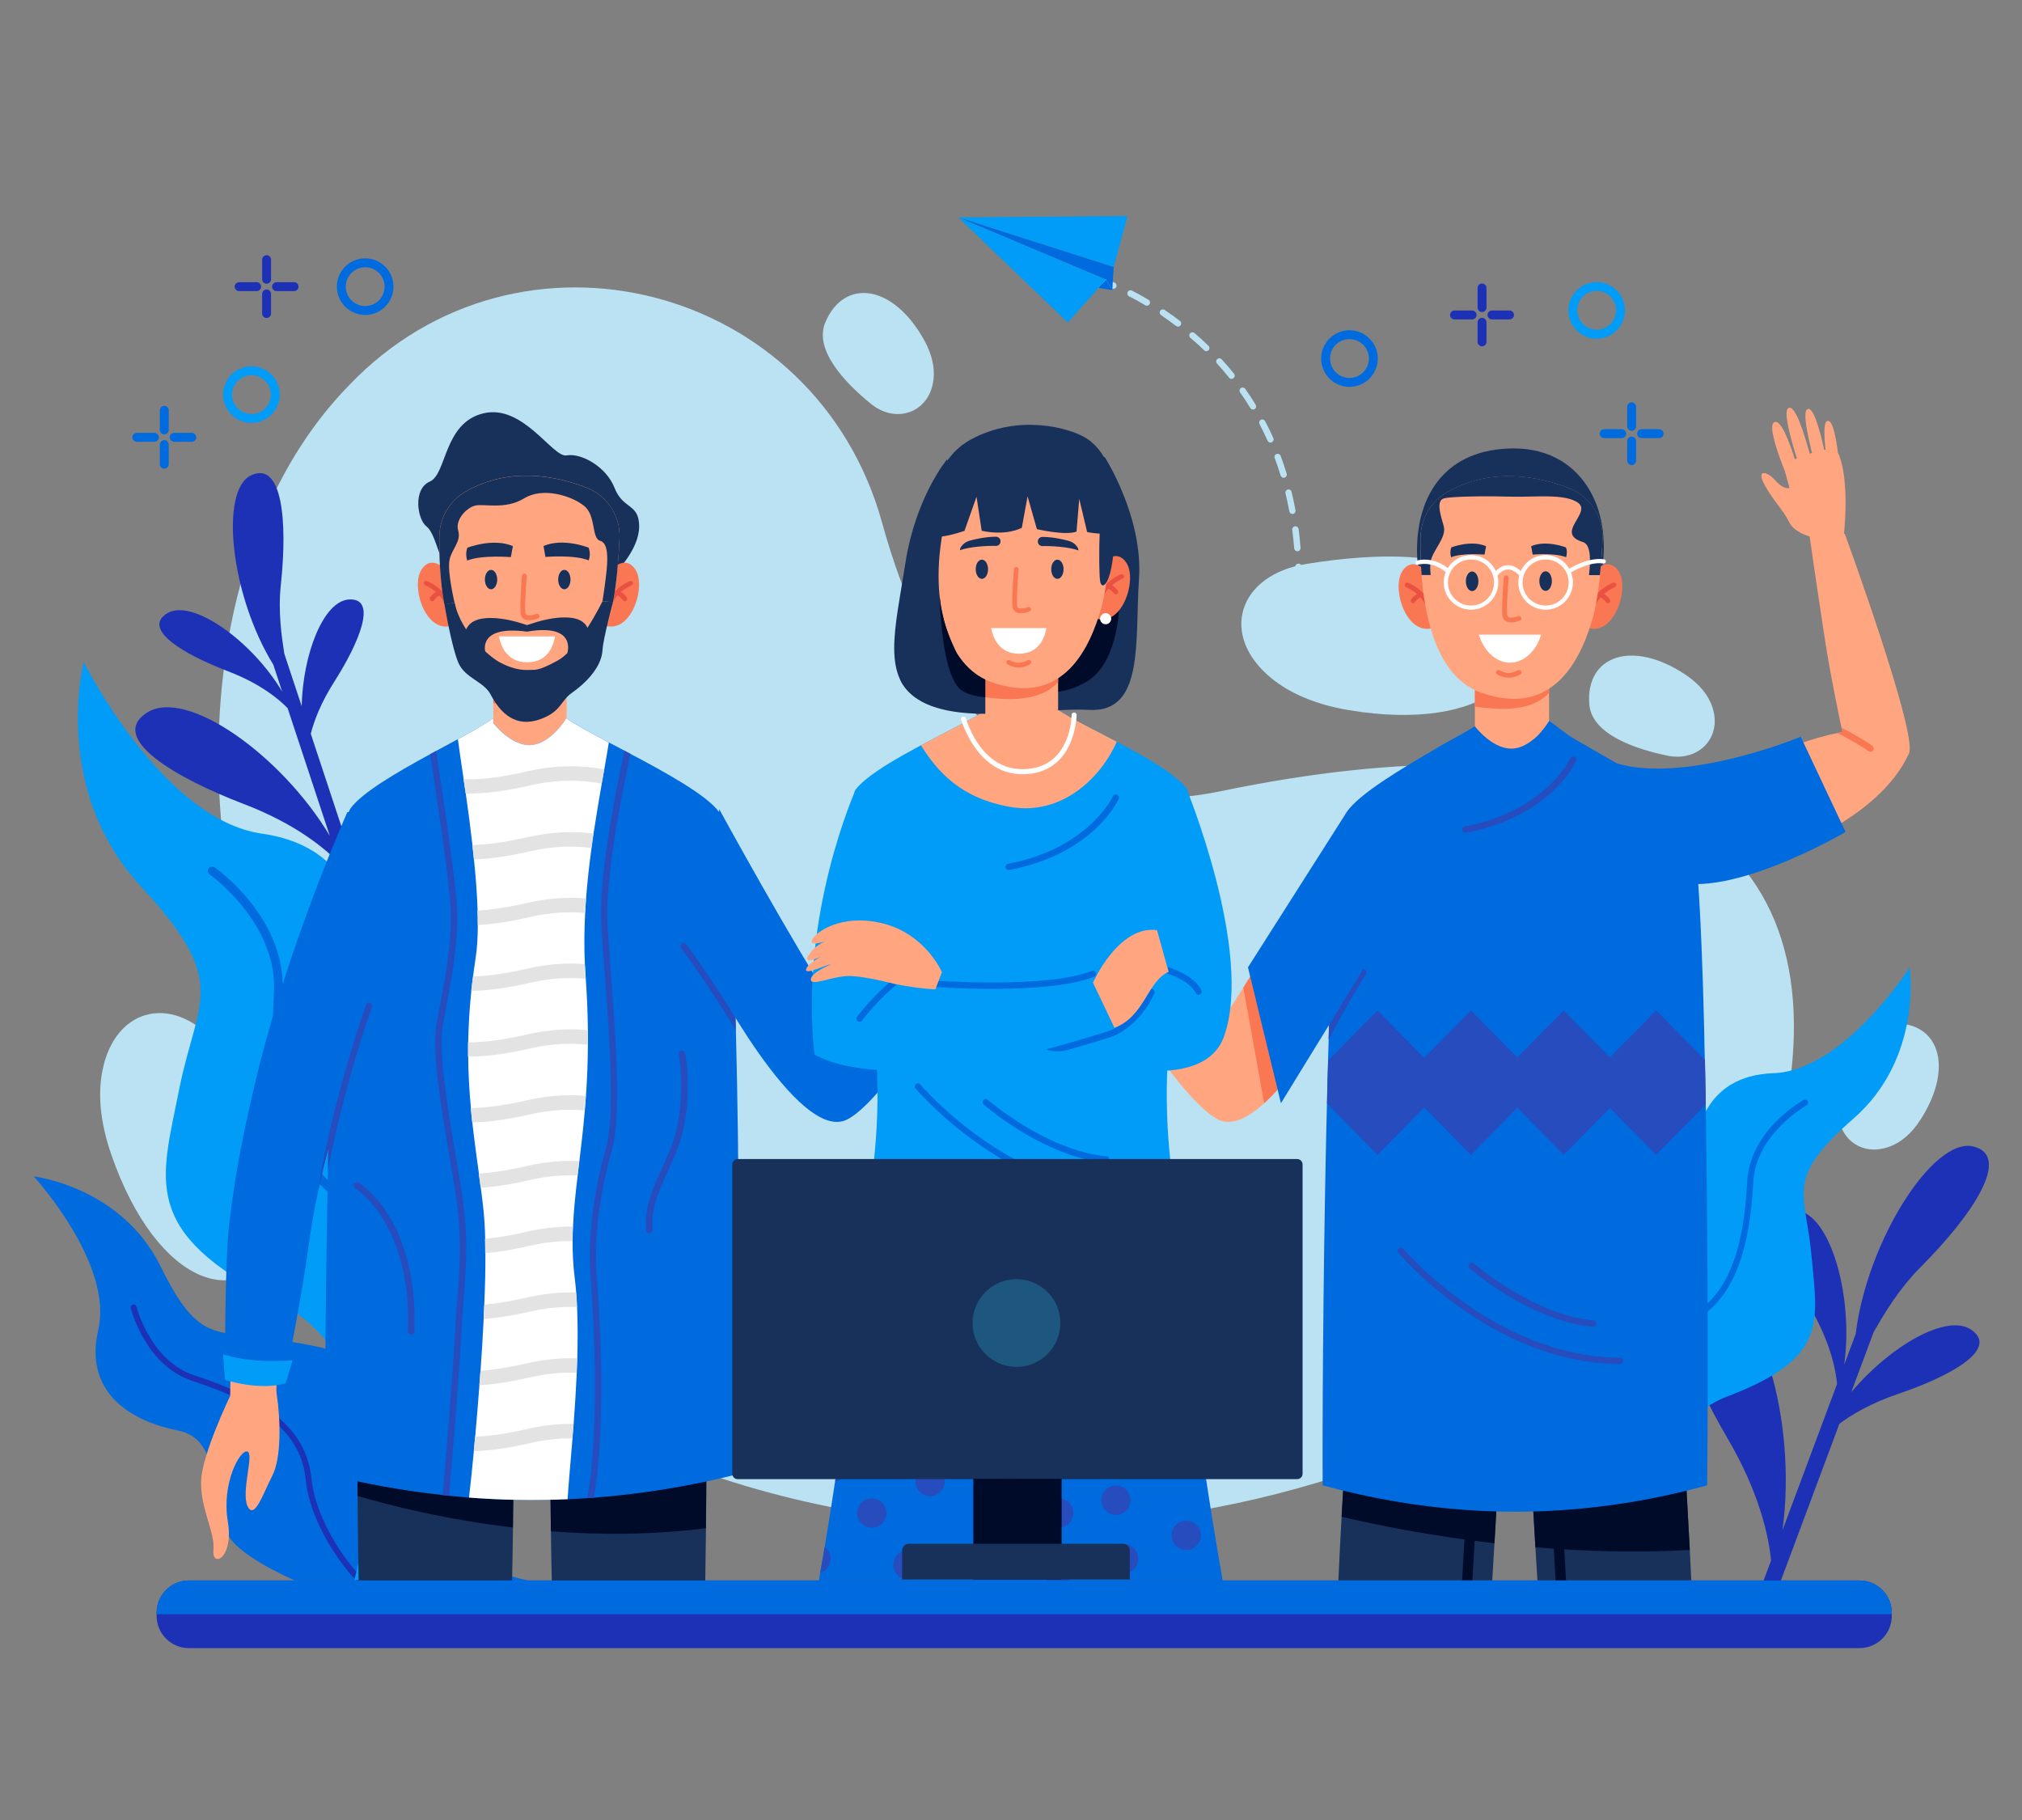 <svg xmlns="http://www.w3.org/2000/svg" xmlns:xlink="http://www.w3.org/1999/xlink" version="1.1" x="0px" y="0px" viewBox="0 0 2000 1800" style="enable-background:new 0 0 2000 1800;" xml:space="preserve" width="2000"  height="1800" >
<rect x="0" y="0" width="2000" height="1800" fill="#808080" stroke="none"/>
<style type="text/css">
	.st0{fill:#BBE2F2;}
	.st1{fill:#1C31B5;}
	.st2{fill:#009CF8;}
	.st3{fill:#006BDE;}
	.st4{fill:#18315B;}
	.st5{fill:#000B29;}
	.st6{fill:#F97853;}
	.st7{fill:#EA5143;}
	.st8{fill:#FFA681;}
	.st9{fill:#FFFFFF;}
	.st10{fill:#264CBE;}
	.st11{fill:#E3E3E3;}
	.st12{fill:#1D567E;}
</style>
<g id="OBJECTS">
	<g>
		<g>
			<path class="st0" d="M872.6,517.3c-65.2-236.6-359.1-312.8-527.6-136c-2.4,2.5-4.8,5.1-7.3,7.7     C96.3,651.6,210.3,1298.4,714.3,1462.4c504,164,1028.2-135.4,1057.6-403.1c29.4-267.6-203.1-351.7-563.9-276.9     C1004.2,824.7,913.2,664.6,872.6,517.3z"/>
			<path class="st0" d="M1291.8,557.8c-67.4,11-86.1,70.7-34.1,113.1c17.2,14,41.8,25.6,76.8,31.5     c133.4,22.1,204.1-36.9,150.7-113.4C1452.2,541.7,1358.6,546.9,1291.8,557.8z"/>
			<path class="st0" d="M216.7,1035.8c-41.9-53.9-103.3-41.7-115.6,24.2c-4.1,21.8-2.5,49,9.2,82.5c44.4,127.7,130.1,161.6,171.7,78     C307.6,1169,258.2,1089.3,216.7,1035.8z"/>
			<path class="st0" d="M1819.4,1090.4c-6.2,32.5,20.6,55.6,51.1,43c10.1-4.1,20.2-12.1,29.2-26.2c34.4-53.5,17-99.3-30.9-94.6     C1839.3,1015.5,1825.6,1058.2,1819.4,1090.4z"/>
			<path class="st0" d="M1649,747.3c32.4,6.8,55.9-19.7,43.9-50.3c-4-10.1-11.8-20.4-25.7-29.7c-52.9-35.3-99-18.7-95.2,29.3     C1574.4,726.1,1616.9,740.6,1649,747.3z"/>
			<path class="st0" d="M861.3,399.3c25.7,20.9,58.7,8.2,62.1-24.5c1.1-10.8-1.1-23.5-9.1-38.1c-30.7-55.7-79.3-62.1-98-17.8     C804.9,346.2,835.9,378.6,861.3,399.3z"/>
		</g>
		<g>
			<path class="st1" d="M1899.8,1253.1c51.5-51.7,90.6-110.2,51.7-119.3c-39-9.1-104.6,92.8-116,185.5l-11.4,30.6     c9.5-67.4-13.6-149.6-47.4-152.9c-33.6-3.4-13.3,49.9,13.4,95.5c20.3,34.7,25.7,62,27,76.2l-54,144.6     c14.7-106.8-21.9-236.4-75.4-241.8c-53.3-5.3-21.1,79.2,21.3,151.5c32,54.6,40.6,97.8,42.8,120.4l-10.8,28.8     c4.7,2.6,9.4,5.3,14.2,7.9l64.2-172c12.4-9.2,31.2-20.4,58-29.5c50-16.9,100.3-43.8,72.7-63.3c-23.9-16.9-80.3,15.6-119,61.6     l22.2-59.5C1863.3,1300,1877.6,1275.4,1899.8,1253.1z"/>
			<path class="st1" d="M277.8,578.2c6.7-62.5,1.5-122.9-29.6-108c-31.1,14.9-20.2,118.6,22.1,187.1l8.8,26.7     c-30-50.4-89.8-93.1-114.3-77.1c-24.4,15.9,18,40.7,60.5,56.9c32.3,12.3,50.7,27.8,59.2,36.6l41.7,126.2     c-47.7-79.7-142.1-147-181-121.7c-38.7,25.2,28.6,64.5,96,90.3c50.9,19.4,80,43.8,93.7,57.8l8.3,25.2c4.6-0.8,9.2-1.5,13.8-2.4     l-49.6-150.1c3.3-12.9,9.9-30.5,23-51.1c24.5-38.3,43.7-83.5,14.7-81.7c-25.2,1.6-45.5,53.8-46.7,105.5l-17.2-51.9     C278.6,629.4,274.9,605.2,277.8,578.2z"/>
			<g>
				<g>
					<path class="st2" d="M1552.4,1424.9c0.7,3.5,1.4,7.4,2.3,11.5l0,0c9.3,43.1,32,113.6,83.2,127.5c0,0-27.9-145.3,71.4-183.1       c99.3-37.8,88.3-73.9,82.6-138s-27.6-76.3,41.3-136.4c68.9-60.1,55.7-149.5,55.7-149.5s-65.2,102.1-134.8,104.5       c-69.6,2.4-81.8,61.8-78.9,106c3,44.2-56.2,49.2-88.2,74.9c-32,25.6-38,160.3-38,160.3S1550,1411.4,1552.4,1424.9z"/>
				</g>
				<g>
					<path class="st3" d="M1552.4,1424.9c0.7,3.5,1.4,7.4,2.3,11.5c7.1-21.6,17.2-39.8,26.6-53.7c22.3-33,53.6-60.1,81.8-70.7       c44.9-16.9,66.9-61,71.1-142.9c2.5-47.5,52.2-75.6,52.7-75.9c1.5-0.8,2-2.6,1.2-4.1c-0.8-1.5-2.6-2-4.1-1.2       c-2.2,1.2-53.2,29.9-55.8,80.8c-4.1,79.1-24.8,121.6-67.2,137.5c-29.8,11.2-61.4,38.5-84.7,73       C1568.1,1391.5,1559.4,1406.9,1552.4,1424.9z"/>
				</g>
			</g>
			<g>
				<g>
					<path class="st3" d="M453.4,1563.1h69.8c-37.7-6.2-131.2-46.4-139.5-126.8c-10.6-101.9-46.8-100.6-108-111.3       c-61.2-10.7-78,6.7-116.8-72.4c-38.8-79.1-125.5-89.1-125.5-89.1s79,86.1,63.8,151.6c-15.1,65.5,37.2,91.6,79.2,99.8       c41.9,8.2,31.9,64.6,47.8,100.8c7.3,16.5,37,33.6,67.2,47.4H453.4z"/>
				</g>
				<g>
					<path class="st1" d="M302.3,1462.8c3,30.5,20.6,66.8,46.9,97.1c0.9,1.1,1.9,2.1,2.9,3.2h7.9c-2.3-2.4-4.4-4.8-6.4-7.1       c-25.2-29-42.7-64.9-45.6-93.8c-4.6-46.1-40.2-77.4-115.4-101.8c-43.7-14.1-57.5-67.4-57.6-68c-0.4-1.6-2-2.5-3.5-2.1       c-1.6,0.4-2.5,2-2.1,3.5c0.6,2.3,14.7,57,61.4,72.1C263.6,1389.5,297.9,1419.3,302.3,1462.8z"/>
				</g>
			</g>
			<g>
				<g>
					<path class="st2" d="M491,1374c-1.5,5-3.2,10.3-5,16.1l0,0c-19.8,60-60.5,161.1-135.7,173.1c0,0,59.5-207-76.4-276.2       s-114.6-118.9-96.7-209.5c18-90.6,51.1-104.7-37.9-200.9c-89-96.3-56.5-221.9-56.5-221.9s77.3,155.7,176.3,169.8       s107.2,100.8,96.2,163.4c-11,62.6,72.6,78.8,114.3,120.3c41.7,41.5,29.6,234.5,29.6,234.5S496.6,1355.1,491,1374z"/>
				</g>
				<g>
					<path class="st3" d="M491,1374c-1.5,5-3.2,10.3-5,16.1c-6.9-31.9-18.4-59.4-29.7-80.7c-26.7-50.5-67.3-94-105.9-113.5       c-61.5-31-86-97.3-79.5-214.7c3.8-68.2-62.8-115.9-63.5-116.3c-1.9-1.4-2.4-4.1-1.1-6c1.4-2,4.1-2.4,6-1.1       c2.9,2,71.2,50.9,67.2,123.9c-6.3,113.5,16.7,177.2,74.7,206.5c40.7,20.6,81.7,64.4,109.6,117.2       C473.8,1324,483.9,1347.2,491,1374z"/>
				</g>
			</g>
		</g>
		<g>
			<g>
				<path class="st4" d="M544.9,1514.5c0.2,15.7,0.5,32.1,0.9,48.7h151.8c0.3-18.1,0.5-35.5,0.7-51.8c0.5-44.2,0.5-80.5,0.5-103.1      c0-16-0.1-25.1-0.1-25.1l-154.7-1.6c0,0,0,13.4,0.1,35.2C544.1,1441,544.3,1475.8,544.9,1514.5z"/>
				<path class="st5" d="M544,1416.7c0.1,24.3,0.4,59.1,0.9,97.8c47.7,3.6,99.9,3.7,153.3-3.1c0.5-44.2,0.5-80.5,0.5-103.1      L544,1416.7z"/>
			</g>
			<g>
				<path class="st4" d="M353.7,1479.6c0.2,24.7,0.5,53.1,1,83.6h151.8c0.4-17.9,0.7-35.5,0.9-52.3c0.5-36.2,0.8-68.7,0.9-92.1      c0.1-23,0.1-37.2,0.1-37.2l-154.8,1.6c0,0-0.1,16.4-0.1,44C353.5,1441.7,353.5,1459.5,353.7,1479.6z"/>
				<path class="st5" d="M353.5,1427.1c0,14.6,0.1,32.3,0.2,52.4c30.8,9.1,86,23.2,153.6,31.2c0.5-36.2,0.8-68.7,0.9-92.1      L353.5,1427.1z"/>
			</g>
			<g>
				<path class="st4" d="M607.9,567.3c0,0,24.4-23.5,24.3-46.7c-0.1-23.2-15.8-16.3-24.3-38c-8.5-21.6-33.6-34.8-47.4-32.2      c-13.8,2.6-42.9-51.1-82.4-41.6c-39.5,9.5-36,60.1-53,67.5c-17,7.4-12.3,37.4-3.3,44.3c9,6.9,12.8,34.4,17.8,33.8      C444.6,553.8,607.9,567.3,607.9,567.3z"/>
				<g>
					<path class="st6" d="M443.7,566.7c0,0-15.3-20.4-26.7-3.5c-11.4,16.9,4.7,66.8,32.6,54.6L443.7,566.7z"/>
					<g>
						<path class="st7" d="M443.5,602.4c-1,0-2-0.7-2.3-1.7c-4.3-15.4-20.3-21.7-20.5-21.7c-1.2-0.5-1.8-1.8-1.4-3        c0.5-1.2,1.8-1.8,3-1.4c0.7,0.3,18.3,7.1,23.3,24.9c0.4,1.3-0.4,2.6-1.6,2.9C444,602.4,443.7,602.4,443.5,602.4z"/>
					</g>
					<g>
						<path class="st7" d="M427.4,594.6c-0.4,0-0.9-0.1-1.3-0.4c-1.1-0.7-1.4-2.2-0.7-3.3c0.1-0.2,2.9-4.5,8.9-7.1        c1.2-0.5,2.6,0,3.1,1.2c0.5,1.2,0,2.6-1.2,3.1c-4.6,2-6.8,5.4-6.8,5.4C429,594.3,428.2,594.6,427.4,594.6z"/>
					</g>
				</g>
				<g>
					<path class="st6" d="M601.7,566.7c0,0,15.3-20.4,26.7-3.5c11.4,16.9-4.7,66.8-32.6,54.6L601.7,566.7z"/>
					<g>
						<path class="st7" d="M601.9,602.4c1,0,2-0.7,2.3-1.7c4.3-15.4,20.3-21.7,20.5-21.7c1.2-0.5,1.8-1.8,1.4-3        c-0.5-1.2-1.8-1.8-3-1.4c-0.7,0.3-18.3,7.1-23.3,24.9c-0.4,1.3,0.4,2.6,1.6,2.9C601.5,602.4,601.7,602.4,601.9,602.4z"/>
					</g>
					<g>
						<g>
							<path class="st7" d="M618.1,594.6c0.4,0,0.9-0.1,1.3-0.4c1.1-0.7,1.4-2.2,0.7-3.3c-0.1-0.2-2.9-4.5-8.9-7.1         c-1.2-0.5-2.6,0-3.1,1.2c-0.5,1.2,0,2.6,1.2,3.1c4.6,2,6.8,5.4,6.8,5.4C616.5,594.3,617.3,594.6,618.1,594.6z"/>
						</g>
					</g>
				</g>
				<path class="st8" d="M560.5,660.2v49.7c0,0-14.8,25.3-34.8,27c-20,1.7-37.8-21.8-37.8-21.8v-51.4L560.5,660.2z"/>
				<path class="st6" d="M560.5,660.2v22c-13.4,14.9-37.3,18.6-72.6,13.4v-32L560.5,660.2z"/>
				<path class="st8" d="M612.8,532.7c-0.9,19.3-2.8,43.4-6.4,62.7c-0.9,4.8-2,9.3-3.1,13.4c-10.4,36.6-36.6,99.3-109.8,73.2      c-32.3-11.5-47.3-47.5-54-84.1c-4.5-24.9-5.2-50-4.9-67.9c0.4-18.3,10.4-35.1,26.3-44.1c43.2-24.5,88.8-15.4,118.8-3.8      C600.6,490,613.9,510.4,612.8,532.7z"/>
				<path class="st4" d="M439.6,597.8c0,0,7.1,42.3,13.8,57.7c6.7,15.4,25,18.3,31.9,31.4c9.8,18.6,24.8,33.3,49.4,24.3      c20.5-7.5,19.5-17.9,31-26c19.6-13.9,29.4-29.1,30.2-41.8c0.8-12.7,10.5-48,10.5-48l-10.5-0.7c0,0-6,12.4-14.8,26.2      c-8.9-19.5-51.6-5.3-51.6-5.3l-8.2,2.6l-8.4-2.6c0,0-43.3-13.6-51.8,6.9c-5.2-8-9.5-17-11.4-26.5L439.6,597.8z M521.2,624.7      c49-8.4,40.3,20.3,39.9,21.3v0c0,0,0,0,0,0c-3.3,3.2-6.7,5.8-10.1,7.6c-19,10.3-21,8.7-28.5,9c-7.6,0.4-18.1-1.9-28.8-7.9      c-3.3-1.9-8.3-5.5-13.7-10.4C480,644.5,472.3,618.1,521.2,624.7z"/>
				<ellipse class="st4" cx="485.7" cy="573.2" rx="6.1" ry="9.6"/>
				<ellipse class="st4" cx="558.2" cy="573.2" rx="6.1" ry="9.6"/>
				<path class="st4" d="M582.2,541.6c0,0-25.2-10-44.6-1.6l1.9,10.8c0,0,28.5-2.4,42.8,3.4C583.7,550.1,583.8,545.9,582.2,541.6z"/>
				<path class="st4" d="M462.3,541.7c0,0,25.4-10,45-1.6l-2,10.9c0,0-28.7-2.4-43.2,3.4C460.9,550.2,460.7,546,462.3,541.7z"/>
				<g>
					<path class="st6" d="M523.6,613.4c4,0,7.9-1.5,8.5-1.8c1.2-0.5,1.8-1.9,1.3-3.1c-0.5-1.2-1.9-1.8-3.1-1.3       c-2.1,0.9-7.2,2.2-9.5,0.9c-0.4-0.3-1-0.8-1.2-2.2c-0.9-8.2,1.4-35.8,1.4-36.1c0.1-1.3-0.9-2.4-2.2-2.5       c-1.3-0.1-2.4,0.9-2.5,2.2c-0.1,1.2-2.3,28.3-1.4,37c0.3,3.3,2.1,4.9,3.4,5.8C519.9,613.1,521.8,613.4,523.6,613.4z"/>
				</g>
				<path class="st9" d="M493.5,629.4c1.8,9,7.7,25.6,27.8,25.6c20.1,0,25.7-15.1,27.7-25.6H493.5z"/>
				<path class="st4" d="M612.8,532.7c-0.9,19.3-2.8,43.4-6.4,62.7l-10.5-0.7c0,0,2.6-16.3,3.7-26.9c1.2-10.6,3.2-30.5-5.9-32.9      c-9-2.5-3.7-25.1-16.3-34.9c-12.6-9.8-40.5-18.5-59-7.1c-18.5,11.4-39.6,5.1-48.2,7.1c-8.6,2-20.2,13.8-17,24.8      c3.2,11-6.3,17.7-8.6,29.1c-2.3,11.4,5,42.1,5,42.1l-10.1,2c-4.5-24.9-5.2-50-4.9-67.9c0.4-18.3,10.4-35.1,26.3-44.1      c43.2-24.5,88.8-15.4,118.8-3.8C600.6,490,613.9,510.4,612.8,532.7z"/>
			</g>
			<g>
				<g>
					<path class="st3" d="M730.7,1457.7c-47.7,12.1-95.5,19.9-143.2,23.5c-2.2,0.2-4.3,0.3-6.5,0.5c-6.6,0.4-13.1,0.8-19.7,1.1       c-32.5,1.4-65,0.9-97.5-1.7c-6.6-0.5-13.1-1.1-19.6-1.8c-2.1-0.2-4.2-0.4-6.3-0.7c-38.8-4.2-77.6-11.2-116.4-21       c-0.4-35.8,0.1-148.8,2.3-271.5c0.3-14.7,0.5-29.6,0.9-44.5c3.4-161.6,10.1-325.7,22-342.1c11.4-15.7,45.9-35.7,78.9-53.7       c2-1.1,3.9-2.1,5.9-3.2c7.4-4,14.7-7.9,21.5-11.6c14.6-8,27.2-15,35-20.5v4.5c0,0,17.8,23.5,37.8,21.8       c18.2-1.6,32.1-22.6,34.5-26.4c8.6,6.1,24.1,14.4,42,23.9c5,2.6,10.1,5.3,15.4,8.1c1.9,1,3.9,2.1,5.8,3.1       c36.5,19.3,75.8,41.2,87.6,57.4c0.9,1.2,1.7,3.2,2.5,6c7,23.6,11.3,102.1,14,197.2c0,0.3,0,0.7,0,1c0.1,3.8,0.2,7.7,0.3,11.6       c0,0.5,0,1,0,1.5c0.9,33.3,1.5,68.4,2,103.7c0,2.8,0.1,5.6,0.1,8.4c0,1.4,0,2.8,0,4.2c0.1,6.9,0.2,13.9,0.3,20.8       c0.1,5.1,0.1,10.2,0.2,15.3C731.7,1300,731.2,1420.2,730.7,1457.7z"/>
				</g>
				<g>
					<path class="st10" d="M727.7,1018.6c-11.5-18.8-23.8-37.9-35.4-54.8c0,0-0.1-0.1-0.1-0.1c-4.9-7.1-9.6-13.8-14.1-20       c-0.1-0.1-0.1-0.2-0.2-0.3c-1.4-1.9-2.8-3.8-4.2-5.6c-0.2-0.3-0.4-0.6-0.5-1l0,0c-0.4-1.2,0-2.6,1.1-3.4       c1.4-1.1,3.4-0.8,4.4,0.6c13.9,18.5,31.8,45.1,48.7,72c0,0.3,0,0.7,0,1C727.6,1010.9,727.6,1014.8,727.7,1018.6z"/>
				</g>
				<path class="st3" d="M711.4,800.3c0,0,72,131.9,115.8,198.7c0,0,25-22.9,57.4-53.6c35.2-33.2,83.3-88.8,83.3-88.8l26.6,31.6      c0,0-108.1,194.6-156.6,219c-48.5,24.5-137.9-148.6-137.9-148.6L711.4,800.3z"/>
				<g>
					<path class="st10" d="M406.7,1320c0,0-0.1,0-0.1,0c-1.8-0.1-3.2-1.6-3.1-3.4c3.8-106.5-51.4-141-52-141.3       c-1.5-0.9-2-2.9-1.1-4.5c0.9-1.5,2.9-2,4.5-1.1c0.6,0.4,15.2,9.2,29.3,32c12.9,20.7,27.9,57.6,25.8,115.2       C409.9,1318.6,408.4,1320,406.7,1320z"/>
				</g>
				<g>
					<path class="st10" d="M642.2,1219.7c-1.7,0-3.1-1.3-3.2-3c-1.7-22.4,5.6-38.8,15-59.5c2.7-6.1,5.6-12.3,8.5-19.3       c18.1-44,9-94.4,8.9-94.9c-0.3-1.8,0.8-3.5,2.6-3.8c1.8-0.3,3.5,0.8,3.8,2.6c0.4,2.1,9.6,52.7-9.3,98.5       c-2.9,7.1-5.8,13.4-8.5,19.5c-9.3,20.6-16.1,35.5-14.4,56.3c0.1,1.8-1.2,3.4-3,3.5C642.4,1219.7,642.3,1219.7,642.2,1219.7z"/>
				</g>
				<g>
					<path class="st9" d="M452.9,731.1c1.4,10.5,3.4,24.1,5.7,39.5c0.7,4.6,1.4,9.3,2.1,14.2c2.3,16,4.6,33.3,6.6,50.9       c0.5,4.7,1,9.4,1.5,14.2c1.8,17.4,3.1,34.6,3.6,50.7c0.2,4.9,0.2,9.6,0.2,14.2c0,12.3-0.7,23.5-2.2,33.1       c-0.9,6.1-1.8,12-2.5,17.9c-0.6,4.8-1.2,9.6-1.7,14.2c-1.9,18.1-2.8,35-3.1,50.9c-0.1,4.8-0.1,9.6,0,14.2       c0.1,18,1.2,34.9,2.7,50.9c0.4,4.8,0.9,9.5,1.4,14.2c1.9,17.5,4.3,34.1,6.5,50.6c0.6,4.7,1.3,9.4,1.9,14.1       c1,7.5,1.9,15.1,2.7,22.6c0.8,8,1.4,17.4,1.6,27.8c0.1,4.6,0.2,9.3,0.2,14.2c0.1,15.6-0.3,32.8-1.1,50.9       c-0.2,4.7-0.4,9.5-0.6,14.3c-0.8,16.8-1.9,34-3.1,51c-0.3,4.8-0.7,9.6-1.1,14.3c-1.3,17.7-2.8,35-4.2,51       c-0.4,4.9-0.9,9.6-1.3,14.2c-1.7,17.7-3.3,33.4-4.8,45.9c32.5,2.5,65,3.1,97.5,1.6c0.8-13.3,2.8-34.8,4.9-60.2       c0.4-4.6,0.7-9.4,1.1-14.3c1.2-16.1,2.3-33.3,3.1-50.7c0.2-4.8,0.4-9.5,0.5-14.3c0.5-17.3,0.5-34.6-0.2-50.7       c-0.2-4.9-0.5-9.7-0.9-14.4c-0.4-4.8-0.8-9.4-1.4-13.9c-1.6-12.7-2.2-24.9-2.1-36.9c0-4.8,0.1-9.5,0.4-14.3       c0.7-16.5,2.5-33.1,4.6-50.6c0.6-4.7,1.1-9.4,1.7-14.2c1.9-15.6,3.8-32.2,5.4-50.3c0.4-4.6,0.8-9.4,1.1-14.3       c1.1-15.6,1.8-32.3,1.9-50.5c0-4.7,0-9.5,0-14.4c-0.2-15.8-0.8-32.6-2.1-50.8c-0.1-1.6-0.2-3.2-0.3-4.9       c-0.2-3.2-0.4-6.4-0.6-9.6c-0.8-16.6-0.6-33.6,0.3-50.6c0.3-4.8,0.6-9.6,0.9-14.3c1.3-17,3.2-33.9,5.4-50       c0.6-4.8,1.3-9.6,2-14.2c2.7-17.7,5.5-34.4,8.1-49.3c0.9-4.9,1.7-9.6,2.5-14.1c1.8-10.1,3.3-19,4.5-26.6       c-17.9-9.5-33.4-17.8-42-23.9c-2.4,3.8-16.2,24.8-34.5,26.4c-20,1.7-37.8-21.8-37.8-21.8v-4.5       C480.1,716,467.5,723.1,452.9,731.1z"/>
					<g>
						<g>
							<path class="st11" d="M458.5,770.6c0.7,4.6,1.4,9.3,2.1,14.2c17.9,0.4,39-2.3,64.4-8.1c27.2-6.3,51.2-5.2,70.1-1.7         c0.9-4.9,1.7-9.6,2.5-14.1c-20.5-3.8-46.4-4.9-75.8,1.9C496.8,768.6,475.9,771.3,458.5,770.6z"/>
						</g>
						<g>
							<path class="st11" d="M467.2,835.7c0.5,4.7,1,9.4,1.5,14.2c16.1-0.4,34.6-3.1,56.3-8.1c22.5-5.2,42.8-5.3,59.9-3.2         c0.6-4.8,1.3-9.6,2-14.2c-18.5-2.3-40.6-2.1-65.2,3.6C500.8,832.7,482.7,835.4,467.2,835.7z"/>
						</g>
						<g>
							<path class="st11" d="M472.3,900.6c0.2,4.9,0.2,9.6,0.2,14.2c15.2-0.7,32.6-3.4,52.6-8c19.8-4.6,37.9-5.2,53.6-3.9         c0.3-4.8,0.6-9.6,0.9-14.3c-16.9-1.4-36.4-0.6-57.7,4.3C503.1,897.2,486.6,899.8,472.3,900.6z"/>
						</g>
						<g>
							<path class="st11" d="M466.1,980c16.7-0.2,36.1-2.9,59-8.2c20-4.6,38.3-5.2,54.2-3.8c-0.1-1.6-0.2-3.2-0.3-4.9         c-0.2-3.2-0.4-6.4-0.6-9.6c-16.6-1.2-35.6-0.4-56.4,4.4c-20.8,4.8-38.7,7.4-54.1,7.8C467.1,970.6,466.6,975.3,466.1,980z"/>
						</g>
						<g>
							<path class="st11" d="M462.9,1045c17.4,0.1,37.8-2.6,62.1-8.2c21-4.8,40-5.3,56.3-3.6c0-4.7,0-9.5,0-14.4         c-17.3-1.6-37.4-0.9-59.5,4.2c-23,5.3-42.4,8-58.9,7.9C462.9,1035.7,462.9,1040.4,462.9,1045z"/>
						</g>
						<g>
							<path class="st11" d="M465.6,1095.9c0.4,4.8,0.9,9.5,1.4,14.2c16.5-0.3,35.6-3,58-8.1c19.7-4.5,37.7-5.2,53.3-3.9         c0.4-4.6,0.8-9.4,1.1-14.3c-16.9-1.4-36.3-0.6-57.6,4.3C500.1,1093,481.4,1095.7,465.6,1095.9z"/>
						</g>
						<g>
							<path class="st11" d="M473.5,1160.6c0.6,4.7,1.3,9.4,1.9,14.1c14.5-0.9,30.9-3.5,49.6-7.8c16.8-3.9,32.3-4.9,46.2-4.4         c0.6-4.7,1.1-9.4,1.7-14.2c-15.3-0.7-32.5,0.4-51.1,4.7C503.6,1157.3,487.6,1159.8,473.5,1160.6z"/>
						</g>
						<g>
							<path class="st11" d="M479.7,1225.2c0.1,4.6,0.2,9.3,0.2,14.2c13.4-1.1,28.3-3.6,45.1-7.5c14.8-3.4,28.6-4.6,41.2-4.5         c0-4.8,0.1-9.5,0.4-14.3c-13.6-0.1-28.7,1.2-44.8,4.9C506.2,1221.7,492.3,1224.1,479.7,1225.2z"/>
						</g>
						<g>
							<path class="st11" d="M478.3,1304.6c13.8-1.1,29.2-3.6,46.8-7.6c16.5-3.8,31.8-4.9,45.6-4.3c-0.2-4.9-0.5-9.7-0.9-14.4         c-14.5-0.4-30.6,0.9-47.9,4.8c-16,3.7-30.2,6.1-42.9,7.2C478.7,1295,478.5,1299.8,478.3,1304.6z"/>
						</g>
						<g>
							<path class="st11" d="M474.1,1370c14.8-0.8,31.6-3.5,50.9-7.9c16.4-3.8,31.6-4.9,45.3-4.4c0.2-4.8,0.4-9.5,0.5-14.3         c-14.8-0.5-31.2,0.7-49,4.8c-17.5,4-33,6.6-46.6,7.5C474.9,1360.5,474.5,1365.2,474.1,1370z"/>
						</g>
						<g>
							<path class="st11" d="M468.6,1435.2c16.1-0.4,34.7-3.1,56.4-8.1c14.8-3.4,28.6-4.6,41.1-4.5c0.4-4.6,0.7-9.4,1.1-14.3         c-13.8-0.2-29.1,1.1-45.4,4.9c-19.8,4.6-37,7.2-51.9,7.7C469.5,1425.8,469,1430.6,468.6,1435.2z"/>
						</g>
					</g>
				</g>
				<g>
					<g>
						<path class="st10" d="M581,1481.7c2.2-0.1,4.3-0.3,6.5-0.5c12.8-75.3,5.4-185.8,2.7-219.7c-2.8-35.2,2.6-80.4,15-124        c9.6-33.9,3.7-112.5-1-175.7c-1.3-17.7-2.6-34.5-3.3-48.2c-2.4-44.5,13.7-126.8,22.6-168c-2-1-3.9-2.1-5.8-3.1        c-8.9,40.8-25.6,125-23,171.5c0.8,13.8,2,30.6,3.4,48.4c4.7,62.7,10.5,140.6,1.2,173.5c-12.6,44.4-18.1,90.4-15.2,126.3        C586.6,1295.9,594,1407.2,581,1481.7z"/>
					</g>
					<g>
						<path class="st10" d="M449.8,1175.3c7.5,46.3,5.2,76.4,2.4,111.2c-0.9,11.3-1.8,22.9-2.5,35.7c-2,40.3-8.8,121.4-11.8,156.5        c2.1,0.2,4.2,0.5,6.3,0.7c3-35.1,9.9-116.4,11.9-156.9c0.6-12.7,1.5-24.3,2.4-35.5c2.8-35.2,5.2-65.6-2.5-112.7        c-1.6-10.1-3.4-20.4-5.1-30.6c-8.5-50.5-17.3-102.6-13.2-127.6c1-6.1,2.3-13,3.7-20.4c5.7-30.2,12.7-67.7,10.5-100.3        c-2.2-32.3-15.5-119.7-20.5-152.7c-2,1.1-3.9,2.1-5.9,3.2c5.3,34.5,18,118.5,20.1,149.9c2.2,31.8-4.8,68.9-10.4,98.7        c-1.4,7.4-2.7,14.3-3.7,20.5c-4.3,26,4.2,76.4,13.2,129.8C446.4,1154.9,448.1,1165.2,449.8,1175.3z"/>
					</g>
				</g>
			</g>
			<g>
				<path class="st8" d="M325.3,853.4c0,0-64.4,214.9-80.4,291.4s-17.2,235.7-17.2,235.7s-28.2,58.5-28.8,84.5      c-0.7,27.7,13.9,49.8,12.2,68c-1.7,18.2,20.4,8.3,14.2-28.5c-6.2-36.8,11.5-70.1,19.1-69c7.6,1.1-6.3,40.1,0.5,54.2      c6.8,14.1,15.6-13.3,24.3-29.9c9.1-17.2,8.5-54.8,4.4-81.7c-4.1-26.8,44.5-189.9,44.8-237.1L380,932.8      C380,932.8,359.6,845.9,325.3,853.4z"/>
				<path class="st3" d="M387.8,927.6c-2.2,13.8-9.8,37.5-19.7,67.3v0c-0.8,2.5-1.7,5.1-2.5,7.7c0,0.1-0.1,0.2-0.1,0.4      c-2.5,7.4-5,15.2-7.7,23.2c0,0,0,0.1,0,0.1c-10.9,33.2-23,71.1-33.2,110.1c-3.5,13.3-6.8,26.8-9.6,40.3      c-3.7,17.2-6.8,34.3-9.1,51c-8.2,60.3-24,136.7-24,136.7c-23.1,9.5-59.2-3-59.2-3s-0.9-110,4.2-152.8      c6.4-52.9,14.5-90.5,24.5-133.7C279,956,327.7,839.7,341.1,808.9c1.1-2.5,1.9-4.4,2.5-5.7h11.5      C377.7,817.5,393.7,890.4,387.8,927.6z"/>
				<path class="st2" d="M220.7,1339.4l1.8,25.3c0,0,34.3,11.2,60.1,3.3l6.8-22.6C264.6,1346.8,241.7,1346.2,220.7,1339.4z"/>
				<g>
					<path class="st10" d="M368.2,994.9L368.2,994.9c0,0.4-0.1,0.7-0.2,1.1c-0.8,2.1-1.6,4.3-2.4,6.6c0,0.1-0.1,0.2-0.1,0.4       c-2.5,7.2-5.1,15-7.7,23.2c0,0,0,0.1,0,0.1c-13.5,42.8-27.1,96.6-33.4,130.9c0.1-6.9,0.1-13.9,0.3-20.8       c-3.5,13.3-6.8,26.8-9.6,40.3c1.3-12.6,4.9-31.5,9.8-52.9c9.9-43.3,25.2-96.9,37.3-130c0.6-1.6,2.4-2.5,4.1-1.9       C367.4,992.5,368.2,993.6,368.2,994.9z"/>
				</g>
			</g>
		</g>
		<g>
			<g>
				<g>
					<g>
						<path class="st4" d="M1520.7,1563.1h152.2c-0.5-10.6-1-20.7-1.5-30.2c-2.7-52.1-4.9-87.6-4.9-87.6l-123.8,5.5l-10.3,0.5        l-18.2,0.8c0,0,1.8,31.7,4.5,78.2C1519.3,1540.6,1520,1551.6,1520.7,1563.1z"/>
					</g>
				</g>
				<path class="st5" d="M1532.4,1451.3l-18.2,0.8c0,0,1.8,31.7,4.5,78.2c47.6,4,99.5,5.6,152.7,2.6c-2.7-52.1-4.9-87.6-4.9-87.6      l-123.8,5.5L1532.4,1451.3z"/>
				<g>
					<path class="st5" d="M1549,1563.1c-2.8-48.2-5.1-89.4-6.3-112.3l-10.3,0.5c1.2,22.8,3.5,63.8,6.3,111.9H1549z"/>
				</g>
			</g>
			<g>
				<g>
					<g>
						<path class="st4" d="M1476,1563.1c0.8-13.1,1.5-25.5,2.2-36.9c2.6-44.3,4.3-74.2,4.3-74.2l-19.8-0.9l-10.2-0.5l-122.3-5.4        c0,0-1.3,21.1-3.2,54.8c-1,17.9-2.1,39.4-3.2,63.1H1476z"/>
					</g>
				</g>
				<path class="st5" d="M1327,1500.1c33.2,7.8,86.7,18.8,151.2,26.2c2.6-44.3,4.3-74.2,4.3-74.2l-19.8-0.9l-10.2-0.5l-122.3-5.4      C1330.2,1445.3,1328.9,1466.4,1327,1500.1z"/>
				<g>
					<path class="st5" d="M1456.4,1563.1c2.8-48.1,5-89.2,6.3-111.9l-10.2-0.5c-1.3,22.9-3.5,64.1-6.3,112.4H1456.4z"/>
				</g>
			</g>
			<g>
				<g>
					<g>
						<path class="st3" d="M1688.6,1469c-31,8.5-62,15-93,19.3c-10.8,1.5-21.6,2.8-32.3,3.8c-14.5,1.3-29.1,2.3-43.6,2.7        c-24,0.7-48,0.2-72.1-1.6c-46.4-3.4-92.9-11.5-139.3-24.2c-0.4-43.3,0.2-198.6,3.5-348.4c0.2-6.7,0.3-13.4,0.5-20.1        c0-1.4,0.1-2.8,0.1-4.3c0-1.5,0.1-3.1,0.1-4.6c0.1-4.8,0.2-9.5,0.3-14.2c0.2-9.6,0.5-19.2,0.8-28.6c0.2-5.6,0.3-11.3,0.5-16.8        c0-1.2,0.1-2.3,0.1-3.5c0.1-3.7,0.2-7.3,0.3-11c0,0,0,0,0,0c0-1.1,0.1-2.3,0.1-3.4c0.1-3.3,0.2-6.7,0.3-10        c0.1-2.8,0.2-5.6,0.3-8.4c3.6-101,8.9-180.8,16.4-192c12.8-19.1,56.3-44.3,91.3-64.9c12.5-7.3,27.4-14.9,35.9-20.6        c12.4,10,21.4,19,39.9,18.4c20.6-0.7,25.7-13.1,33.5-23.7c4.8,3.1,17,13.1,23.3,16.8c5.4,3.2,11.3,6.6,17.4,10.1        c9.5,5.4,19.5,11.2,29.5,17c14.8,8.7,29.3,17.7,41.4,26.2c12.1,8.6,21.6,16.8,26.4,23.9c6.8,10.3,11.3,76.7,14.1,164.2        c0.1,3.1,0.2,6.2,0.3,9.3c0,0.4,0,0.8,0,1.1c0.1,3.2,0.2,6.4,0.3,9.7c0.3,9.8,0.5,19.9,0.8,30.1c0.1,2.2,0.1,4.3,0.1,6.5        c0,1.6,0.1,3.3,0.1,4.9c0.1,4.2,0.2,8.4,0.3,12.7c0,0.9,0,1.7,0.1,2.6c0.2,11.2,0.5,22.6,0.7,34.1c0.1,3.4,0.1,6.7,0.2,10.1        C1689.8,1249.9,1689.2,1422.5,1688.6,1469z"/>
					</g>
				</g>
				<path class="st10" d="M1687.2,1092.4l-49.1,49.8l-45.7-46.4l-45.7,46.4l-45.9-46.6l-45.9,46.6l-46.2-46.9l-46.2,46.9l-49.9-50.6      c0.1-4.8,0.2-9.5,0.3-14.2c0.2-9.6,0.5-19.2,0.8-28.6l48.8-49.5l46.2,46.9l46.2-46.9l45.9,46.6l45.9-46.6l45.7,46.4l45.7-46.4      l48.3,48.9c0.2,11.2,0.5,22.6,0.7,34.1C1687,1085.7,1687.1,1089,1687.2,1092.4z"/>
				<g>
					<path class="st10" d="M1602.4,1349.1C1602.4,1349.1,1602.4,1349.1,1602.4,1349.1c-65.7-0.3-121.9-30.2-157.3-55.2       c-38.4-27.1-61.6-54.5-61.9-54.8c-1.1-1.3-1-3.3,0.4-4.5c1.3-1.1,3.3-1,4.5,0.4c0.2,0.3,23.1,27.2,60.8,53.8       c34.7,24.5,89.5,53.7,153.6,54c1.7,0,3.2,1.4,3.1,3.2C1605.6,1347.7,1604.2,1349.1,1602.4,1349.1z"/>
				</g>
				<g>
					<path class="st10" d="M1561.4,1310.2c-56-11-105.5-53.9-107.8-55.8c-1.3-1.2-1.4-3.1-0.3-4.5c1.2-1.3,3.1-1.4,4.5-0.3       c0.6,0.5,58.9,50.9,118.3,56.3c1.8,0.1,3,1.7,2.9,3.4c-0.2,1.7-1.7,3-3.4,2.9C1570.8,1311.8,1566.1,1311.1,1561.4,1310.2z"/>
				</g>
				<g>
					<path class="st10" d="M1449.3,823.7c-1.5,0-2.8-1.1-3.1-2.6c-0.3-1.7,0.8-3.4,2.5-3.7c80.1-15.2,104.3-66.8,104.5-67.3       c0.7-1.6,2.6-2.3,4.2-1.6c1.6,0.7,2.3,2.6,1.6,4.2c-1,2.2-25.8,55.1-109.1,70.9C1449.7,823.7,1449.5,823.7,1449.3,823.7z"/>
				</g>
				<g>
					<path class="st10" d="M1351.5,962.5L1351.5,962.5c-0.1,0.4-0.2,0.7-0.4,1c-1.2,1.9-2.5,3.9-3.7,5.9c-0.1,0.1-0.1,0.2-0.2,0.3       c-4,6.5-8.2,13.6-12.5,21c0,0.1,0,0.1-0.1,0.1c-6.7,11.8-13.7,24.5-20.5,37.5c0.1-3.7,0.2-7.3,0.3-11c0,0,0,0,0,0       c0-1.1,0.1-2.3,0.1-3.4c11-20.4,22-39.5,31.1-54c0.9-1.5,2.9-1.9,4.4-1C1351.3,959.9,1351.8,961.3,1351.5,962.5z"/>
				</g>
			</g>
			<g>
				<path class="st8" d="M1755.4,845.3c0,0,102.5-32.9,132.8-100.2c8.8-19.5-63.5-217.2-63.5-217.2l-34.9,1.7c0,0,9.9,68.6,16,107.5      c5,31.9,13,70.1,15.7,82.7c0.6,2.7,0.9,4.2,0.9,4.2c-1.7,0.3-3.4,0.6-5.2,1c-47.9,9.7-109,40.9-109,40.9L1755.4,845.3z"/>
				<g>
					<g>
						<path class="st6" d="M1848.1,742.9c1.5,1.1,3.5,0.7,4.6-0.7c1.1-1.5,0.8-3.5-0.7-4.6c-7.5-5.4-18.7-11.8-30.5-17.9        c0.6,2.7,0.9,4.2,0.9,4.2c-1.7,0.3-3.4,0.6-5.2,1C1829.2,731.1,1840.7,737.5,1848.1,742.9z"/>
					</g>
				</g>
				<path class="st3" d="M1598.6,754.8c0,0-31,72.7,47.9,113.2c54.6,28,179-45.2,179-45.2l-44.4-94.2      C1781.2,728.8,1667.3,775.7,1598.6,754.8z"/>
				<path class="st8" d="M1806.8,416.7c-3.1,2.2-2.5,15.5-1.1,28.1c-0.4,0.1-0.9,0.1-1.3,0.2c-3.7-16.8-11-45.4-17.2-39.9      c-4.1,3.6,1.4,28.2,5.1,42.9c-0.8,0.2-1.5,0.5-2.3,0.7c-4.7-17.5-14.8-51.2-21.6-44.6c-4.5,4.4,4.1,34,8.9,49.2      c-0.7,0.3-1.3,0.5-2,0.8c-4.6-14.7-14.4-42.4-21.1-35.9c-6.1,5.9,11.3,47.9,11.3,47.9l0,0l4.6,16.5c0,0-5.4,2.3-13.9-7.2      c-8.5-9.6-18.6-11.3-11.6,2.6c8,15.7,19.7,26.9,24.9,38c5.2,11.1,21.5,14.8,21.5,14.8l32.8-1.6c0,0,6.4-55.4-5.9-81.7l0,0      C1815.9,431.7,1812.2,412.9,1806.8,416.7z"/>
			</g>
			<g>
				<path class="st4" d="M1401.6,544.4c0,55.8,34.3,94.2,90.1,94.2c55.8,0,94.7-41.3,94.7-97.1c0-15.4-2.5-29.8-7.3-42.5      c-0.3-0.8-0.6-1.5-0.9-2.2c-0.6-1.4-1.2-2.9-1.9-4.3c-1-2.2-2.1-4.3-3.2-6.3c-14.5-26.1-40.6-42.7-75.5-42.7      C1430.7,443.5,1401.6,488.6,1401.6,544.4z"/>
				<g>
					<path class="st6" d="M1414.1,568.4c0,0-15.5-20.7-27-3.6c-11.5,17.1,4.8,67.6,33,55.2L1414.1,568.4z"/>
					<g>
						<path class="st7" d="M1413.9,604.5c-1,0-2-0.7-2.3-1.7c-4.4-15.6-20.5-21.9-20.7-22c-1.2-0.5-1.8-1.8-1.4-3.1        c0.5-1.2,1.8-1.9,3.1-1.4c0.8,0.3,18.5,7.2,23.6,25.1c0.4,1.3-0.4,2.6-1.7,2.9C1414.4,604.4,1414.2,604.5,1413.9,604.5z"/>
					</g>
					<g>
						<path class="st7" d="M1397.7,596.6c-0.4,0-0.9-0.1-1.3-0.4c-1.1-0.7-1.4-2.2-0.7-3.3c0.1-0.2,3-4.5,8.9-7.2        c1.2-0.5,2.6,0,3.1,1.2c0.5,1.2,0,2.6-1.2,3.1c-4.6,2.1-6.9,5.4-6.9,5.4C1399.2,596.2,1398.4,596.6,1397.7,596.6z"/>
					</g>
				</g>
				<g>
					<path class="st6" d="M1573.9,568.4c0,0,15.5-20.7,27-3.6c11.5,17.1-4.8,67.6-33,55.2L1573.9,568.4z"/>
					<g>
						<path class="st7" d="M1574.1,604.5c1,0,2-0.7,2.3-1.7c4.4-15.6,20.5-21.9,20.7-22c1.2-0.5,1.8-1.8,1.4-3.1        c-0.5-1.2-1.8-1.9-3.1-1.4c-0.8,0.3-18.5,7.2-23.6,25.1c-0.4,1.3,0.4,2.6,1.7,2.9C1573.6,604.4,1573.8,604.5,1574.1,604.5z"/>
					</g>
					<g>
						<g>
							<g>
								<path class="st7" d="M1590.4,596.6c0.4,0,0.9-0.1,1.3-0.4c1.1-0.7,1.4-2.2,0.7-3.3c-0.1-0.2-3-4.5-8.9-7.2          c-1.2-0.5-2.6,0-3.1,1.2c-0.5,1.2,0,2.6,1.2,3.1c4.6,2.1,6.9,5.4,6.9,5.4C1588.8,596.2,1589.6,596.6,1590.4,596.6z"/>
							</g>
						</g>
					</g>
				</g>
				<path class="st8" d="M1532.2,662.9V713c0,0-15,25.6-35.2,27.3c-20.2,1.8-38.2-22-38.2-22v-52L1532.2,662.9z"/>
				<path class="st6" d="M1532.2,662.9v22.3c-13.6,15.1-37.7,18.8-73.4,13.6v-32.3L1532.2,662.9z"/>
				<path class="st8" d="M1585.1,534c-0.9,19.5-2.8,43.9-6.5,63.4c-0.9,4.9-2,9.4-3.1,13.5c-10.6,37-37,100.4-110.9,74      c-32.7-11.7-47.8-48-54.6-85c-4.6-25.1-5.3-50.5-4.9-68.7c0.4-18.5,10.5-35.5,26.6-44.6c43.7-24.7,89.7-15.5,120-3.9      C1572.7,490.8,1586.1,511.5,1585.1,534z"/>
				<ellipse class="st4" cx="1456.1" cy="574.9" rx="6.2" ry="9.7"/>
				<ellipse class="st4" cx="1528.8" cy="574.7" rx="6.2" ry="9.7"/>
				<path class="st4" d="M1548.9,541.4c0,0-19.5-7.7-34.4-1.2l1.5,8.3c0,0,22-1.9,33.1,2.6C1550,547.9,1550.2,544.7,1548.9,541.4z"/>
				<path class="st4" d="M1435.5,541.4c0,0,19.5-7.7,34.4-1.2l-1.5,8.3c0,0-22-1.9-33.1,2.6C1434.4,547.9,1434.3,544.7,1435.5,541.4      z"/>
				<g>
					<path class="st6" d="M1494.8,615.6c4,0,8-1.6,8.6-1.8c1.2-0.5,1.8-1.9,1.3-3.1c-0.5-1.2-1.9-1.8-3.1-1.3       c-2.2,0.9-7.3,2.2-9.6,0.9c-0.4-0.3-1-0.8-1.2-2.2c-0.9-8.3,1.4-36.2,1.4-36.5c0.1-1.3-0.9-2.5-2.2-2.6       c-1.3-0.1-2.5,0.9-2.6,2.2c-0.1,1.2-2.3,28.6-1.4,37.4c0.3,3.3,2.1,5,3.5,5.8C1491.2,615.3,1493,615.6,1494.8,615.6z"/>
				</g>
				<path class="st9" d="M1462.8,627.7c4,13.8,15.2,27.5,30.8,27.7c15.5-0.2,26.8-13.9,30.7-27.7H1462.8z"/>
				<g>
					<path class="st6" d="M1492.2,670.3c6.2,0,11.4-3.1,11.6-3.3c1.1-0.7,1.5-2.1,0.8-3.3c-0.7-1.1-2.1-1.5-3.3-0.8       c0,0-4.3,2.6-9.2,2.6c-4.4,0-8.6-2.5-8.7-2.6c-1.1-0.7-2.6-0.3-3.3,0.8c-0.7,1.1-0.3,2.6,0.8,3.3       C1481.3,667.2,1486.4,670.3,1492.2,670.3z"/>
				</g>
				<path class="st4" d="M1582.5,568.8h-10.8c1.2-10.8,2.9-30-6-32.7c-28.2-8.6,8.3-28.5-4.4-38.5c-12.7-9.9-44.3-5.7-66.3-6.4      c-22.1-0.7-57.7-0.4-66.3,1.6c-8.7,2-3.9,16.3-0.7,27.5c3.2,11.1-10.6,23.4-12.9,34.9c-0.7,3.3-0.5,8.2,0,13.5h-9      c-1.1-14-1.2-27.1-1-37.6c0.4-18.5,10.5-35.5,26.6-44.6c43.7-24.7,89.7-15.5,120-3.9c21.1,8.1,34.5,28.8,33.5,51.2      C1584.6,544.6,1583.8,556.8,1582.5,568.8z"/>
				<g>
					<g>
						<path class="st9" d="M1455,603c-14.9,0-27-12.1-27-27c0-14.9,12.1-27,27-27c14.9,0,27,12.1,27,27        C1482,590.9,1469.9,603,1455,603z M1455,553.3c-12.6,0-22.8,10.2-22.8,22.8c0,12.6,10.2,22.8,22.8,22.8        c12.6,0,22.8-10.2,22.8-22.8C1477.8,563.5,1467.6,553.3,1455,553.3z"/>
					</g>
					<g>
						<path class="st9" d="M1528.8,603c-14.9,0-27-12.1-27-27c0-14.9,12.1-27,27-27c14.9,0,27,12.1,27,27        C1555.8,590.9,1543.7,603,1528.8,603z M1528.8,553.3c-12.6,0-22.8,10.2-22.8,22.8c0,12.6,10.2,22.8,22.8,22.8        c12.6,0,22.8-10.2,22.8-22.8C1551.6,563.5,1541.4,553.3,1528.8,553.3z"/>
					</g>
					<g>
						<path class="st9" d="M1432.6,567.3c-0.5,0-1.1-0.2-1.5-0.6l0,0c-0.1-0.1-12.4-12-28.5-8.3c-1.1,0.3-2.3-0.4-2.5-1.6        c-0.3-1.1,0.4-2.3,1.6-2.5c18.4-4.3,31.8,8.8,32.4,9.4c0.8,0.8,0.8,2.2,0,3C1433.7,567.1,1433.1,567.3,1432.6,567.3z"/>
					</g>
					<g>
						<path class="st9" d="M1551.7,567.3c-0.7,0-1.4-0.3-1.8-1c-0.6-1-0.4-2.3,0.6-2.9c0.8-0.5,19.9-12.8,36.2-10.2        c1.1,0.2,1.9,1.3,1.7,2.4c-0.2,1.1-1.3,1.9-2.4,1.7c-14.6-2.4-33,9.4-33.2,9.5C1552.5,567.2,1552.1,567.3,1551.7,567.3z"/>
					</g>
					<g>
						<path class="st9" d="M1503.3,570c0-0.1-5-6.8-11.6-6.8c-6.5,0-11,6.7-11.1,6.8l-3.5-2.3c0.2-0.4,5.8-8.7,14.6-8.7        c8.7,0,14.8,8.2,15,8.6L1503.3,570z"/>
					</g>
				</g>
			</g>
			<g>
				<path class="st8" d="M1342.6,958.6c0,0-28.4,55.1-61.9,98.7c-9.9,12.9-20.2,24.7-30.3,33.9c-16.5,14.9-32.5,22.6-45.6,16      c-48.5-24.4-156.6-219-156.6-219l26.6-31.6c0,0,48.1,55.6,83.3,88.8c32.5,30.7,57.4,53.6,57.4,53.6c4.5-6.8,9.3-14.3,14.3-22.3      c5.3-8.4,10.8-17.3,16.4-26.5c40.5-66.5,85.5-146.4,85.5-146.4L1342.6,958.6z"/>
				<path class="st6" d="M1280.7,1057.2c-9.9,12.9-20.2,24.7-30.3,33.9l-20.6-114.4c5.3-8.4,10.8-17.3,16.4-26.5L1280.7,1057.2z"/>
				<path class="st3" d="M1331.6,803.9l-97.2,152.8l32.6,134.4l80.4-130.9C1347.5,960.2,1357.2,870.6,1331.6,803.9z"/>
			</g>
		</g>
		<g>
			<g>
				<path class="st3" d="M1209.4,1563.1c-6.9-38.5-13.8-81.8-20-124c-1.4-9.3-2.7-18.6-4-27.7c-5-34.9-9.4-67.9-13-95.2      c-1.4-10.4-2.6-20-3.7-28.6c-3.5-27.3-5.5-44.3-5.5-44.3l-153.5,5.8l-153.9-5.8c0,0-4,33.6-10.3,82.3c-1.2,8.9-2.4,18.2-3.7,28      c-3.4,25.5-7.3,53.8-11.5,82.7c-0.1,0.4-0.1,0.8-0.2,1.3c-1.3,9-2.6,18.1-4,27.1c0,0.1,0,0.2-0.1,0.4v0      c-3.3,21.9-6.7,43.8-10.3,64.8c-1.4,8.7-2.9,17.2-4.4,25.5c-0.5,2.6-0.9,5.2-1.4,7.7H1209.4z"/>
				<g>
					<circle class="st10" cx="876.7" cy="1289.5" r="14.5"/>
					<circle class="st10" cx="912.6" cy="1345.5" r="14.5"/>
					<circle class="st10" cx="983.2" cy="1316.6" r="14.5"/>
					<circle class="st10" cx="871.8" cy="1405" r="14.5"/>
					<circle class="st10" cx="960" cy="1398.9" r="14.5"/>
					<path class="st10" d="M854.9,1339.2c0,7.5-5.7,13.7-13.1,14.4c1.3-9.8,2.5-19.1,3.7-28C851,1327.7,854.9,1333,854.9,1339.2z"/>
					<circle class="st10" cx="1103.8" cy="1483.8" r="14.5"/>
					<circle class="st10" cx="1097" cy="1405" r="14.5"/>
					<path class="st10" d="M1189.4,1439.1c-1.7,0.7-3.7,1.1-5.7,1.1c-8,0-14.5-6.5-14.5-14.5c0-8,6.5-14.5,14.5-14.5       c0.6,0,1.1,0,1.7,0.1C1186.7,1420.6,1188.1,1429.8,1189.4,1439.1z"/>
					<circle class="st10" cx="1111.4" cy="1541.6" r="14.5"/>
					<circle class="st10" cx="1173.3" cy="1518.5" r="14.5"/>
					<path class="st10" d="M1059,1563.1c-2.6-3.8-7-6.3-11.9-6.3s-9.3,2.5-11.9,6.3H1059z"/>
					<circle class="st10" cx="862.3" cy="1496.4" r="14.5"/>
					<path class="st10" d="M838.6,1450.7c0,7.3-5.5,13.4-12.6,14.3c0-0.1,0-0.2,0.1-0.4c1.4-9.1,2.7-18.1,4-27.1       C835.1,1439.8,838.6,1444.9,838.6,1450.7z"/>
					<path class="st10" d="M821.6,1541.6c0,6.5-4.3,12.1-10.3,13.9c1.5-8.3,2.9-16.8,4.4-25.5       C819.3,1532.5,821.6,1536.8,821.6,1541.6z"/>
					<circle class="st10" cx="898.1" cy="1547.7" r="14.5"/>
					<circle class="st10" cx="974.5" cy="1536.4" r="14.5"/>
					<circle class="st10" cx="920" cy="1465.2" r="14.5"/>
					<circle class="st10" cx="997.7" cy="1450.8" r="14.5"/>
					<circle class="st10" cx="1032.6" cy="1374.5" r="14.5"/>
					<path class="st10" d="M1172.4,1316.3c-1,0.2-2,0.3-3.1,0.3c-8,0-14.5-6.5-14.5-14.5c0-7.8,6.1-14.1,13.9-14.4       C1169.8,1296.3,1171,1305.9,1172.4,1316.3z"/>
					<circle class="st10" cx="1082.5" cy="1316.6" r="14.5"/>
					<circle class="st10" cx="1135.5" cy="1368.1" r="14.5"/>
					<circle class="st10" cx="1047.1" cy="1496.4" r="14.5"/>
				</g>
				<path class="st2" d="M1172.5,1247.2c-81,52.9-229.6,48.7-323,0c8.9-55.6,20.7-111.2,18.1-185.2c-0.3-8.1-0.6-16.2-1-24.2      c-0.4-6.9-0.8-13.8-1.2-20.7c-8.1-123.1-29.1-223.7-18.7-236.7c4.5-5.7,12-11.8,21.3-18.1c3.6-2.5,7.5-5,11.6-7.5      c9.7-5.9,20.5-11.9,31.3-17.7c25.7-13.7,51.7-26.4,64.8-35.1c13,5.6,23.3,8.7,34.4,8.7c0.3,0,0.6,0,1,0c0.3,0,0.6,0,0.9,0      c11.1,0.1,21.4-3,34.4-8.7c12.1,8.1,34.9,19.3,58.2,31.6c17.1,9,34.5,18.6,48,27.9c8.8,6.1,16.1,12,20.5,17.6      c5.1,6.4,3,34.7-1.4,76.6c-4.3,41.2-10.8,95.6-14.7,155.4c-1.1,16.6-2,33.6-2.6,50.9C1151.9,1136,1163.6,1191.6,1172.5,1247.2z"/>
				<g>
					<path class="st3" d="M1123,1185.7C1123,1185.7,1123,1185.7,1123,1185.7c-65.2-0.3-120.8-30-156-54.8       c-38.1-26.9-61.1-54.1-61.4-54.3c-1.1-1.3-0.9-3.3,0.4-4.4c1.3-1.1,3.3-0.9,4.4,0.4c0.2,0.3,22.9,27,60.3,53.4       c34.4,24.3,88.8,53.3,152.3,53.5c1.7,0,3.1,1.4,3.1,3.2C1126.1,1184.3,1124.7,1185.7,1123,1185.7z"/>
				</g>
				<g>
					<path class="st3" d="M1079.9,1147.8c-55.5-10.9-104.6-53.4-106.9-55.4c-1.3-1.1-1.4-3.1-0.3-4.4c1.1-1.3,3.1-1.4,4.4-0.3       c0.6,0.5,58.4,50.5,117.3,55.9c1.8,0.1,3,1.7,2.8,3.4c-0.2,1.7-1.7,3-3.4,2.8C1089.2,1149.4,1084.5,1148.7,1079.9,1147.8z"/>
				</g>
				<g>
					<path class="st3" d="M997.7,860.6c-1.5,0-2.8-1-3.1-2.6c-0.3-1.7,0.8-3.3,2.5-3.7c79.5-15.1,103.4-66.2,103.7-66.7       c0.7-1.6,2.6-2.3,4.2-1.6c1.6,0.7,2.3,2.6,1.6,4.1c-1,2.2-25.6,54.6-108.2,70.3C998.1,860.6,997.9,860.6,997.7,860.6z"/>
				</g>
				<path class="st8" d="M1104.6,733.6c-15.8,36-54.6,73.2-105,64.5c-48.8-8.4-72-34.3-88.7-61c25.7-13.7,51.7-26.4,64.8-35.1      c13,5.6,23.3,8.7,34.4,8.7c0.3,0,0.6,0,1,0c0.3,0,0.6,0,0.9,0c11.1,0.1,21.4-3,34.4-8.7C1058.5,710.1,1081.3,721.4,1104.6,733.6      z"/>
				<g>
					<path class="st9" d="M1062.4,704.7c-1.4,0-2.5,1.1-2.5,2.5c0,2-0.8,49.6-43.5,53.3c-39.6,3.4-56-34.5-61.1-50.2       c-0.3-0.9-1.2-1.5-2.1-1.5h-0.5c-1.5,0-2.6,1.5-2.1,2.9c5.4,16.2,22.7,55.4,63,54c1,0,2.1-0.1,3.2-0.2       c47.3-4.1,48.1-57.7,48.1-58.2C1064.9,705.8,1063.8,704.7,1062.4,704.7z"/>
				</g>
			</g>
			<g>
				<path class="st4" d="M1092.6,451.9c0,0,38.2,59.1,34,120.7c-4.2,61.6,5.6,132.6-49.5,129.5c-55.1-3.1-153.4,22.1-184.6-25.9      C861.3,628.3,1092.6,451.9,1092.6,451.9z"/>
				<path class="st5" d="M1106.8,560.6c0,0,9.9,89.2-32.4,113.8c-42.3,24.6-73-2.9-73-2.9S1090.6,547.1,1106.8,560.6z"/>
				<g>
					<g>
						<path class="st6" d="M930.9,560.1c0,0-15.2-20.3-26.5-3.5c-11.3,16.8,4.7,66.3,32.4,54.2L930.9,560.1z"/>
						<g>
							<path class="st7" d="M930.7,595.5c-1,0-2-0.7-2.3-1.7c-4.3-15.3-20.1-21.5-20.3-21.5c-1.2-0.5-1.8-1.8-1.4-3         c0.5-1.2,1.8-1.8,3-1.4c0.7,0.3,18.2,7.1,23.1,24.7c0.3,1.2-0.4,2.5-1.6,2.9C931.1,595.5,930.9,595.5,930.7,595.5z"/>
						</g>
						<g>
							<path class="st7" d="M914.7,587.8c-0.4,0-0.9-0.1-1.3-0.4c-1.1-0.7-1.4-2.1-0.7-3.2c0.1-0.2,2.9-4.5,8.8-7.1         c1.2-0.5,2.6,0,3.1,1.2c0.5,1.2,0,2.6-1.2,3.1c-4.5,2-6.7,5.3-6.8,5.3C916.2,587.5,915.5,587.8,914.7,587.8z"/>
						</g>
					</g>
					<g>
						<path class="st6" d="M1087.6,560.1c0,0,15.2-20.3,26.5-3.5c11.3,16.8-4.7,66.3-32.4,54.2L1087.6,560.1z"/>
						<g>
							<path class="st7" d="M1087.8,595.5c1,0,2-0.7,2.3-1.7c4.3-15.3,20.1-21.5,20.3-21.5c1.2-0.5,1.8-1.8,1.4-3         c-0.5-1.2-1.8-1.8-3-1.4c-0.7,0.3-18.2,7.1-23.1,24.7c-0.3,1.2,0.4,2.5,1.6,2.9C1087.3,595.5,1087.6,595.5,1087.8,595.5z"/>
						</g>
						<g>
							<path class="st7" d="M1103.7,587.8c0.4,0,0.9-0.1,1.3-0.4c1.1-0.7,1.4-2.1,0.7-3.2c-0.1-0.2-2.9-4.5-8.8-7.1         c-1.2-0.5-2.6,0-3.1,1.2c-0.5,1.2,0,2.6,1.2,3.1c4.5,2,6.7,5.3,6.8,5.3C1102.2,587.5,1103,587.8,1103.7,587.8z"/>
						</g>
					</g>
					<path class="st8" d="M1046.6,652.8v49.2c0,0-14.7,25.1-34.5,26.8c-19.8,1.7-37.5-21.6-37.5-21.6v-51L1046.6,652.8z"/>
					<path class="st6" d="M1046.6,652.8v21.8c-13.3,14.8-37,20-72,14.9l0-33.2L1046.6,652.8z"/>
					<path class="st8" d="M1098.6,526.4c-0.9,19.1-2.7,43.1-6.4,62.2c-0.9,4.8-1.9,9.3-3.1,13.3c-10.4,36.3-36.3,98.5-108.8,72.6       c-32-11.4-46.9-47.1-53.5-83.4c-4.5-24.7-5.2-49.6-4.8-67.4c0.4-18.2,10.3-34.8,26.1-43.7c42.8-24.3,88-15.2,117.8-3.8       C1086.4,484,1099.6,504.3,1098.6,526.4z"/>
					<ellipse class="st4" cx="971.2" cy="563" rx="6.1" ry="9.5"/>
					<ellipse class="st4" cx="1045.9" cy="563" rx="6.1" ry="9.5"/>
					<path class="st4" d="M959.2,534.7c5-1.4,15.2-3.8,25.9-3.9c2.8,0,5,2.5,4.5,5.3l0,0.1c-0.4,2.2-2.4,3.8-4.6,3.7       c-7.3-0.3-26.4,0.7-35.4,4.3c-0.2-1.6,0.7-3.3,2.1-4.8C953.6,537.1,956.3,535.5,959.2,534.7z"/>
					<path class="st4" d="M1057,534.9c-5-1.4-15.2-3.8-25.9-3.9c-2.8,0-5,2.5-4.5,5.3l0,0.1c0.4,2.2,2.4,3.8,4.6,3.7       c7.3-0.3,26.4,0.7,35.4,4.3c0.2-1.6-0.7-3.3-2.1-4.8C1062.7,537.3,1059.9,535.7,1057,534.9z"/>
					<g>
						<path class="st6" d="M1010,606.5c-1.8,0-3.6-0.3-5.1-1.2c-1.4-0.8-3.1-2.5-3.4-5.7c-0.9-8.6,1.3-35.5,1.4-36.7        c0.1-1.3,1.2-2.2,2.5-2.1c1.3,0.1,2.2,1.2,2.1,2.5c0,0.3-2.3,27.7-1.4,35.8c0.1,1.4,0.7,1.9,1.1,2.2c2.2,1.3,7.3,0,9.4-0.9        c1.2-0.5,2.6,0.1,3,1.3c0.5,1.2-0.1,2.6-1.3,3C1017.9,604.9,1014,606.5,1010,606.5z"/>
					</g>
					<path class="st9" d="M980.3,621.2c1.8,8.9,7.6,25.3,27.4,25.3c19.8,0,25.4-15,27.3-25.3H980.3z"/>
					<g>
						<path class="st6" d="M1007.5,660.2c-5.7,0-10.8-3.1-11-3.2c-1.1-0.7-1.4-2.1-0.8-3.2c0.7-1.1,2.1-1.4,3.2-0.8l0,0        c0,0,4.2,2.5,8.5,2.5c4.7,0,8.9-2.5,9-2.5c1.1-0.7,2.5-0.3,3.2,0.8c0.7,1.1,0.3,2.5-0.8,3.2        C1018.7,657.1,1013.5,660.2,1007.5,660.2z"/>
					</g>
				</g>
				<path class="st4" d="M1108,522.6c-0.8,2.1-2.8,3.5-5.6,4.3c0.2,5.2-0.3,11.4-0.8,17.3c-2.9,33.8-11.4,39.7-13.3,31.4      c-1.3-5.6-1.2-37.4-0.6-47.8c-6.7-0.4-12.4-1.6-12.4-1.6l-7.8-32.8l-2.7,32.4c-11.8,4.1-39.2-2.5-39.2-2.5l-9.2-32.4l-5.7,31.1      c-17.6,8.6-39.7,2.9-39.7,2.9l-5.1-33.6L954,525c0,0-37.6,13.5-38,0c-0.3-7.9,5.5-30,10.4-47.1c5.3-18.7,17.6-34.5,34.2-43.4      c46.7-25.1,96.1-11.7,113-1.6C1109.5,454.3,1108,522.6,1108,522.6z"/>
				<path class="st4" d="M936.7,454.4c0,0-31,36.9-41.2,102.7c-10.2,65.8-24.3,114.5,15.4,136.2c42.9,23.5,39.2-24.7,38.6-37.8      c-0.6-13.1-37.1-49-12.8-149.9C944.6,472.9,936.7,454.4,936.7,454.4z"/>
				<path class="st5" d="M929.5,590.4C929.5,590.4,929.5,590.4,929.5,590.4c0,0.6,0,3.2,0.2,7.3c0.1,2.5,0.3,5.6,0.5,9.1      c1.5,22.2,5.8,60.5,18.4,73.8c5,5.3,14.6,7.9,26,9v-17.4c-12-5.7-21.3-15-28.5-26.5c-4.5-9.7-12.2-24.8-15.8-48.6L929.5,590.4z"/>
				<circle class="st9" cx="1093.6" cy="611.9" r="5.5"/>
			</g>
			<g>
				<path class="st2" d="M1210.8,1024.8c-15.5,44.4-85,41.2-164.2,16.9c-0.1,0-0.2-0.1-0.3-0.1c-0.2-0.1-0.5-0.2-0.7-0.2l-10.9-3.5      c-1.5-0.5-3-1-4.5-1.5c-8.5-2.9-17.1-5.9-25.8-9.2c-28.3-10.7-56.8-23.5-83.7-37.1l0.2-0.5l8.1-21l2.8-7.2      c0,0,146.8,16,220.6,0.6c1.3-0.3,2.5-0.5,3.7-0.8c-0.3-1.6-0.4-3.3-0.8-4.9c-39.1-133.1,3.7-158.7,18-177.2      C1173.1,779.1,1240.1,940.9,1210.8,1024.8z"/>
				<g>
					<path class="st3" d="M1186.9,983.6c-0.4,0.2-0.9,0.3-1.4,0.3c-1.2,0-2.3-0.6-2.8-1.8c-5.6-11.5-24.6-18.3-30.4-20.1       c1.3-0.3,2.5-0.5,3.7-0.8c-0.3-1.6-0.6-3.3-0.8-4.9c7.4,2.5,26.8,9.9,33.2,23.1C1189.1,981,1188.4,982.8,1186.9,983.6z"/>
				</g>
				<g>
					<path class="st3" d="M981.3,978c-30,0-54.3-1.7-56.4-1.9c-1.7-0.1-3-1.6-2.9-3.3c0.1-1.7,1.6-3,3.3-2.9       c1.1,0.1,111.2,7.9,154.6-9.7c1.6-0.6,3.4,0.1,4.1,1.7c0.6,1.6-0.1,3.4-1.7,4.1C1058.3,975.7,1016,978,981.3,978z"/>
				</g>
				<g>
					<path class="st3" d="M1034.6,1037.9C1034.6,1037.9,1034.6,1037.9,1034.6,1037.9c25.1-6.9,48-13.7,61.2-17.9       c18.3-5.9,33.5-24.4,40.3-40.1c0.7-1.6,2.5-2.3,4.1-1.6c1.6,0.7,2.3,2.5,1.6,4.1c-7.4,17-24,37.1-44.2,43.6       c-9.6,3.1-24.2,7.4-41.1,12.3C1049.4,1040.3,1041.7,1040.2,1034.6,1037.9L1034.6,1037.9z"/>
				</g>
				<g>
					<path class="st2" d="M1102.3,1016.4c-226.9,76.4-296.7,26.4-296.7,26.4c-15.3-138.1,41-262.3,41-262.3       c16.6,27.4,35.4,75.3,35.4,75.3l5,105.9l-0.4,2.9l-0.2,1.4l-0.9,7.2l0,0.1c0.5,0.1,1,0.2,1.5,0.3       c68.6,14.5,194.1-1.7,194.1-1.7L1102.3,1016.4z"/>
					<g>
						<path class="st3" d="M887,973.6c-12.2,10.3-23.9,22.1-34.2,35.7c-1,1.4-3,1.6-4.4,0.6c-1.4-1-1.6-3-0.6-4.4c0,0,0,0,0,0        c11.7-15.3,24.9-28.4,38.7-39.6l-0.9,7.2l0,0.1C886,973.4,886.5,973.5,887,973.6z"/>
					</g>
					<path class="st8" d="M1081.1,971.9c0,0,25.1-57.1,63.3-52l11.5,41.3c-20.9,8.9-24,44.7-53.6,55.2L1081.1,971.9z"/>
				</g>
				<path class="st8" d="M931.7,961.5c0,0-15.9-37.2-57.6-48c-41.7-10.8-68.3,8.9-71.1,16.3c-2.8,7.4,15.7,0.3,15.7,0.3      s-12.1,3.4-19,14.8c-6.9,11.4,16.9-0.9,16.9-0.9s-17.1,7.5-19.2,14.4c-2.2,6.9,20.3-4.8,24.6-4.6c0,0-20.1,8-20,15.1      c0.1,7.2,23.1-4.5,40.2-3.6c17.1,0.9,43.4,8,43.4,8c14,2.7,27.4,4.6,39.6,5.2L931.7,961.5z"/>
			</g>
		</g>
		<g>
			<g>
				<g>
					<g>
						<g>
							<path class="st3" d="M1334.8,382.6c-15.5,0-28-12.6-28-28s12.6-28,28-28c15.4,0,28,12.6,28,28S1350.2,382.6,1334.8,382.6z          M1334.8,335.4c-10.6,0-19.2,8.6-19.2,19.2c0,10.6,8.6,19.2,19.2,19.2s19.2-8.6,19.2-19.2         C1354,344,1345.4,335.4,1334.8,335.4z"/>
						</g>
						<g>
							<path class="st2" d="M1579.3,335c-15.5,0-28-12.6-28-28s12.6-28,28-28c15.5,0,28,12.6,28,28S1594.7,335,1579.3,335z          M1579.3,287.7c-10.6,0-19.2,8.6-19.2,19.2c0,10.6,8.6,19.2,19.2,19.2c10.6,0,19.2-8.6,19.2-19.2         C1598.5,296.4,1589.9,287.7,1579.3,287.7z"/>
						</g>
						<g>
							<g>
								<g>
									<path class="st3" d="M1613.9,426.1c-2.4,0-4.4-2-4.4-4.4v-19.4c0-2.4,2-4.4,4.4-4.4c2.4,0,4.4,2,4.4,4.4v19.4           C1618.3,424.1,1616.3,426.1,1613.9,426.1z"/>
								</g>
								<g>
									<path class="st3" d="M1613.9,460c-2.4,0-4.4-2-4.4-4.4v-19.4c0-2.4,2-4.4,4.4-4.4c2.4,0,4.4,2,4.4,4.4v19.4           C1618.3,458,1616.3,460,1613.9,460z"/>
								</g>
							</g>
							<g>
								<g>
									<path class="st3" d="M1641.1,433.3h-17.4c-2.4,0-4.4-2-4.4-4.4c0-2.4,2-4.4,4.4-4.4h17.4c2.4,0,4.4,2,4.4,4.4           C1645.5,431.4,1643.5,433.3,1641.1,433.3z"/>
								</g>
								<g>
									<path class="st3" d="M1604.1,433.3h-17.4c-2.4,0-4.4-2-4.4-4.4c0-2.4,2-4.4,4.4-4.4h17.4c2.4,0,4.4,2,4.4,4.4           C1608.5,431.4,1606.5,433.3,1604.1,433.3z"/>
								</g>
							</g>
						</g>
						<g>
							<g>
								<g>
									<g>
										<path class="st1" d="M1465.9,308.6c-2.4,0-4.4-2-4.4-4.4v-19.4c0-2.4,2-4.4,4.4-4.4s4.4,2,4.4,4.4v19.4            C1470.3,306.7,1468.3,308.6,1465.9,308.6z"/>
									</g>
									<g>
										<path class="st1" d="M1465.9,342.5c-2.4,0-4.4-2-4.4-4.4v-19.4c0-2.4,2-4.4,4.4-4.4s4.4,2,4.4,4.4v19.4            C1470.3,340.6,1468.3,342.5,1465.9,342.5z"/>
									</g>
								</g>
								<g>
									<g>
										<path class="st1" d="M1493.1,315.9h-17.4c-2.4,0-4.4-2-4.4-4.4c0-2.4,2-4.4,4.4-4.4h17.4c2.4,0,4.4,2,4.4,4.4            C1497.5,313.9,1495.5,315.9,1493.1,315.9z"/>
									</g>
									<g>
										<path class="st1" d="M1456.1,315.9h-17.4c-2.4,0-4.4-2-4.4-4.4c0-2.4,2-4.4,4.4-4.4h17.4c2.4,0,4.4,2,4.4,4.4            C1460.5,313.9,1458.5,315.9,1456.1,315.9z"/>
									</g>
								</g>
							</g>
						</g>
					</g>
				</g>
				<g>
					<g>
						<g>
							<path class="st3" d="M333.2,283.5c0-15.5,12.6-28,28-28c15.5,0,28,12.6,28,28c0,15.5-12.6,28-28,28         C345.8,311.5,333.2,298.9,333.2,283.5z M342,283.5c0,10.6,8.6,19.2,19.2,19.2c10.6,0,19.2-8.6,19.2-19.2         c0-10.6-8.6-19.2-19.2-19.2C350.7,264.3,342,272.9,342,283.5z"/>
						</g>
						<g>
							<path class="st2" d="M220.7,390.3c0-15.5,12.6-28,28-28c15.5,0,28,12.6,28,28s-12.6,28-28,28         C233.3,418.3,220.7,405.7,220.7,390.3z M229.5,390.3c0,10.6,8.6,19.2,19.2,19.2s19.2-8.6,19.2-19.2         c0-10.6-8.6-19.2-19.2-19.2S229.5,379.7,229.5,390.3z"/>
						</g>
						<g>
							<g>
								<g>
									<path class="st3" d="M162.5,429.6c2.4,0,4.4-2,4.4-4.4v-19.4c0-2.4-2-4.4-4.4-4.4s-4.4,2-4.4,4.4v19.4           C158.1,427.6,160,429.6,162.5,429.6z"/>
								</g>
								<g>
									<path class="st3" d="M162.5,463.5c2.4,0,4.4-2,4.4-4.4v-19.4c0-2.4-2-4.4-4.4-4.4s-4.4,2-4.4,4.4v19.4           C158.1,461.6,160,463.5,162.5,463.5z"/>
								</g>
							</g>
							<g>
								<g>
									<path class="st3" d="M135.3,436.9h17.4c2.4,0,4.4-2,4.4-4.4c0-2.4-2-4.4-4.4-4.4h-17.4c-2.4,0-4.4,2-4.4,4.4           C130.9,434.9,132.8,436.9,135.3,436.9z"/>
								</g>
								<g>
									<path class="st3" d="M172.3,436.9h17.4c2.4,0,4.4-2,4.4-4.4c0-2.4-2-4.4-4.4-4.4h-17.4c-2.4,0-4.4,2-4.4,4.4           C167.9,434.9,169.8,436.9,172.3,436.9z"/>
								</g>
							</g>
						</g>
						<g>
							<g>
								<g>
									<g>
										<path class="st1" d="M263.7,280.6c2.4,0,4.4-2,4.4-4.4v-19.4c0-2.4-2-4.4-4.4-4.4s-4.4,2-4.4,4.4v19.4            C259.3,278.6,261.3,280.6,263.7,280.6z"/>
									</g>
									<g>
										<path class="st1" d="M263.7,314.5c2.4,0,4.4-2,4.4-4.4v-19.4c0-2.4-2-4.4-4.4-4.4s-4.4,2-4.4,4.4v19.4            C259.3,312.6,261.3,314.5,263.7,314.5z"/>
									</g>
								</g>
								<g>
									<g>
										<path class="st1" d="M236.5,287.9h17.4c2.4,0,4.4-2,4.4-4.4c0-2.4-2-4.4-4.4-4.4h-17.4c-2.4,0-4.4,2-4.4,4.4            C232.1,285.9,234.1,287.9,236.5,287.9z"/>
									</g>
									<g>
										<path class="st1" d="M273.5,287.9h17.4c2.4,0,4.4-2,4.4-4.4c0-2.4-2-4.4-4.4-4.4h-17.4c-2.4,0-4.4,2-4.4,4.4            C269.1,285.9,271.1,287.9,273.5,287.9z"/>
									</g>
								</g>
							</g>
						</g>
					</g>
				</g>
			</g>
			<g>
				<g>
					<g>
						<path class="st0" d="M1101.7,285.5c-0.5,0.1-1,0-1.5-0.2c-5.3-2.3-8.5-3.3-8.5-3.3c-1.6-0.5-2.5-2.3-2-3.9        c0.5-1.6,2.3-2.5,3.9-2c0.1,0,3.4,1.1,8.9,3.5c1.6,0.7,2.3,2.5,1.7,4.1C1103.8,284.7,1102.8,285.4,1101.7,285.5z"/>
					</g>
					<g>
						<path class="st0" d="M1260.8,452.9c2.1,5.7,4.1,11.5,5.9,17.4c0.4,1.5,1.9,2.3,3.3,2.2c0.2,0,0.4-0.1,0.6-0.1        c1.6-0.5,2.6-2.3,2.1-3.9c-1.8-6-3.9-11.9-6-17.7c-0.6-1.6-2.4-2.4-4-1.8C1261,449.5,1260.2,451.3,1260.8,452.9z"/>
						<path class="st0" d="M1271.5,487.9c1.4,5.9,2.7,11.9,3.8,17.9c0.3,1.6,1.8,2.7,3.4,2.5c0.1,0,0.2,0,0.2,0        c1.7-0.3,2.8-1.9,2.5-3.6c-1.1-6.2-2.5-12.3-3.9-18.3c-0.4-1.7-2.1-2.7-3.8-2.3C1272.2,484.6,1271.1,486.3,1271.5,487.9z"/>
						<path class="st0" d="M1284.7,582.2c1.5-0.2,2.8-1.5,2.8-3.1c0.1-6.3,0.1-12.5-0.1-18.7c-0.1-1.7-1.5-3.1-3.2-3        c-1.7,0.1-3.1,1.5-3,3.2c0.2,6,0.2,12.2,0.1,18.4c0,1.7,1.3,3.1,3.1,3.2C1284.4,582.2,1284.6,582.2,1284.7,582.2z"/>
						<path class="st0" d="M1280.9,520.5c-1.7,0.2-2.9,1.8-2.7,3.5c0.4,2.8,0.7,5.7,1,8.5c0.3,3.2,0.6,6.5,0.9,9.8        c0.1,1.7,1.6,3,3.4,2.9c0,0,0.1,0,0.1,0c1.7-0.2,2.9-1.7,2.8-3.3c-0.3-3.3-0.6-6.7-0.9-10c-0.3-2.8-0.6-5.8-1-8.6        C1284.2,521.5,1282.7,520.3,1280.9,520.5C1281,520.5,1280.9,520.5,1280.9,520.5z"/>
						<path class="st0" d="M1253.8,435.9c0.6,1.3,1.9,2,3.2,1.8c0.3,0,0.6-0.1,0.9-0.3c1.6-0.7,2.3-2.6,1.6-4.1        c-2.5-5.7-5.3-11.4-8.2-16.8c-0.8-1.5-2.7-2.1-4.2-1.3c-1.5,0.8-2.1,2.7-1.3,4.2C1248.6,424.8,1251.3,430.4,1253.8,435.9z"/>
						<path class="st0" d="M1116.7,293c5.4,2.7,10.8,5.7,16.1,8.9c0.6,0.4,1.3,0.5,1.9,0.4c0.9-0.1,1.8-0.6,2.4-1.5        c0.9-1.5,0.4-3.4-1.1-4.3c-5.4-3.2-10.9-6.3-16.4-9.1c-1.5-0.8-3.4-0.2-4.2,1.4C1114.6,290.4,1115.2,292.2,1116.7,293z"/>
						<path class="st0" d="M1163.3,322.4c0.7,0.5,1.5,0.7,2.2,0.6c0.8-0.1,1.6-0.5,2.2-1.2c1-1.4,0.8-3.3-0.6-4.4        c-4.9-3.8-10.1-7.4-15.2-10.9c-1.4-1-3.4-0.6-4.3,0.8c-1,1.4-0.6,3.4,0.8,4.3C1153.4,315.1,1158.4,318.7,1163.3,322.4z"/>
						<path class="st0" d="M1215.7,373.5c0.7,0.9,1.7,1.3,2.8,1.2c0.6-0.1,1.1-0.3,1.6-0.7c1.3-1.1,1.6-3,0.5-4.4        c-3.9-4.8-8-9.6-12.2-14.2c-1.2-1.3-3.1-1.4-4.4-0.2c-1.3,1.2-1.4,3.1-0.2,4.4C1207.9,364.1,1211.9,368.8,1215.7,373.5z"/>
						<path class="st0" d="M1191,346.4c0.7,0.7,1.6,1,2.5,0.9c0.7-0.1,1.4-0.4,1.9-0.9c1.2-1.2,1.2-3.2-0.1-4.4        c-4.4-4.3-9.1-8.6-13.8-12.6c-1.3-1.1-3.3-1-4.4,0.3c-1.1,1.3-1,3.3,0.3,4.4C1182.1,338,1186.7,342.1,1191,346.4z"/>
						<path class="st0" d="M1236.7,403.5c0.6,1.1,1.8,1.6,3,1.5c0.4,0,0.9-0.2,1.3-0.4c1.5-0.9,1.9-2.8,1-4.3        c-3.2-5.3-6.7-10.6-10.3-15.7c-1-1.4-2.9-1.8-4.3-0.8c-1.4,1-1.8,2.9-0.8,4.3C1230.2,393.2,1233.6,398.3,1236.7,403.5z"/>
					</g>
				</g>
				<g>
					<g>
						<polygon class="st2" points="1101.6,264.1 1115.3,213.6 947.9,215       "/>
						<polygon class="st3" points="947.9,215 1093.5,276.4 1093.9,276.5 1100.2,286.9 1101.6,264.1       "/>
						<polygon class="st3" points="1100.2,286.9 1086.6,284.8 1093.9,276.5       "/>
						<polygon class="st2" points="1075.6,268.8 1093.9,276.5 1056.2,319 947.9,215       "/>
					</g>
				</g>
			</g>
		</g>
		<g>
			<path class="st1" d="M1871.2,1595v3.1c0,17.6-14.3,31.9-31.9,31.9H186.8c-17.6,0-31.9-14.3-31.9-31.9v-3.1     c0-17.6,14.3-31.9,31.9-31.9h1652.5C1856.9,1563.1,1871.2,1577.4,1871.2,1595z"/>
			<path class="st3" d="M1871.2,1595v1.5H154.9v-1.5c0-17.6,14.3-31.9,31.9-31.9h1652.5C1856.9,1563.1,1871.2,1577.4,1871.2,1595z"/>
		</g>
		<g>
			<path class="st4" d="M1283,1462.9H729.7c-3,0-5.4-2.4-5.4-5.4v-305.8c0-3,2.4-5.4,5.4-5.4H1283c3,0,5.4,2.4,5.4,5.4v305.8     C1288.4,1460.5,1286,1462.9,1283,1462.9z"/>
			<rect x="962.7" y="1462.5" class="st5" width="87.4" height="99.6"/>
			<circle class="st12" cx="1005.4" cy="1308.5" r="43.4"/>
			<path class="st4" d="M1117.7,1562.1H892.3v-28.7c0-3.7,3-6.6,6.6-6.6h212c3.7,0,6.6,3,6.6,6.6V1562.1z"/>
		</g>
	</g>
</g>
<g id="DESIGNED_BY_FREEPIK">
</g>
</svg>